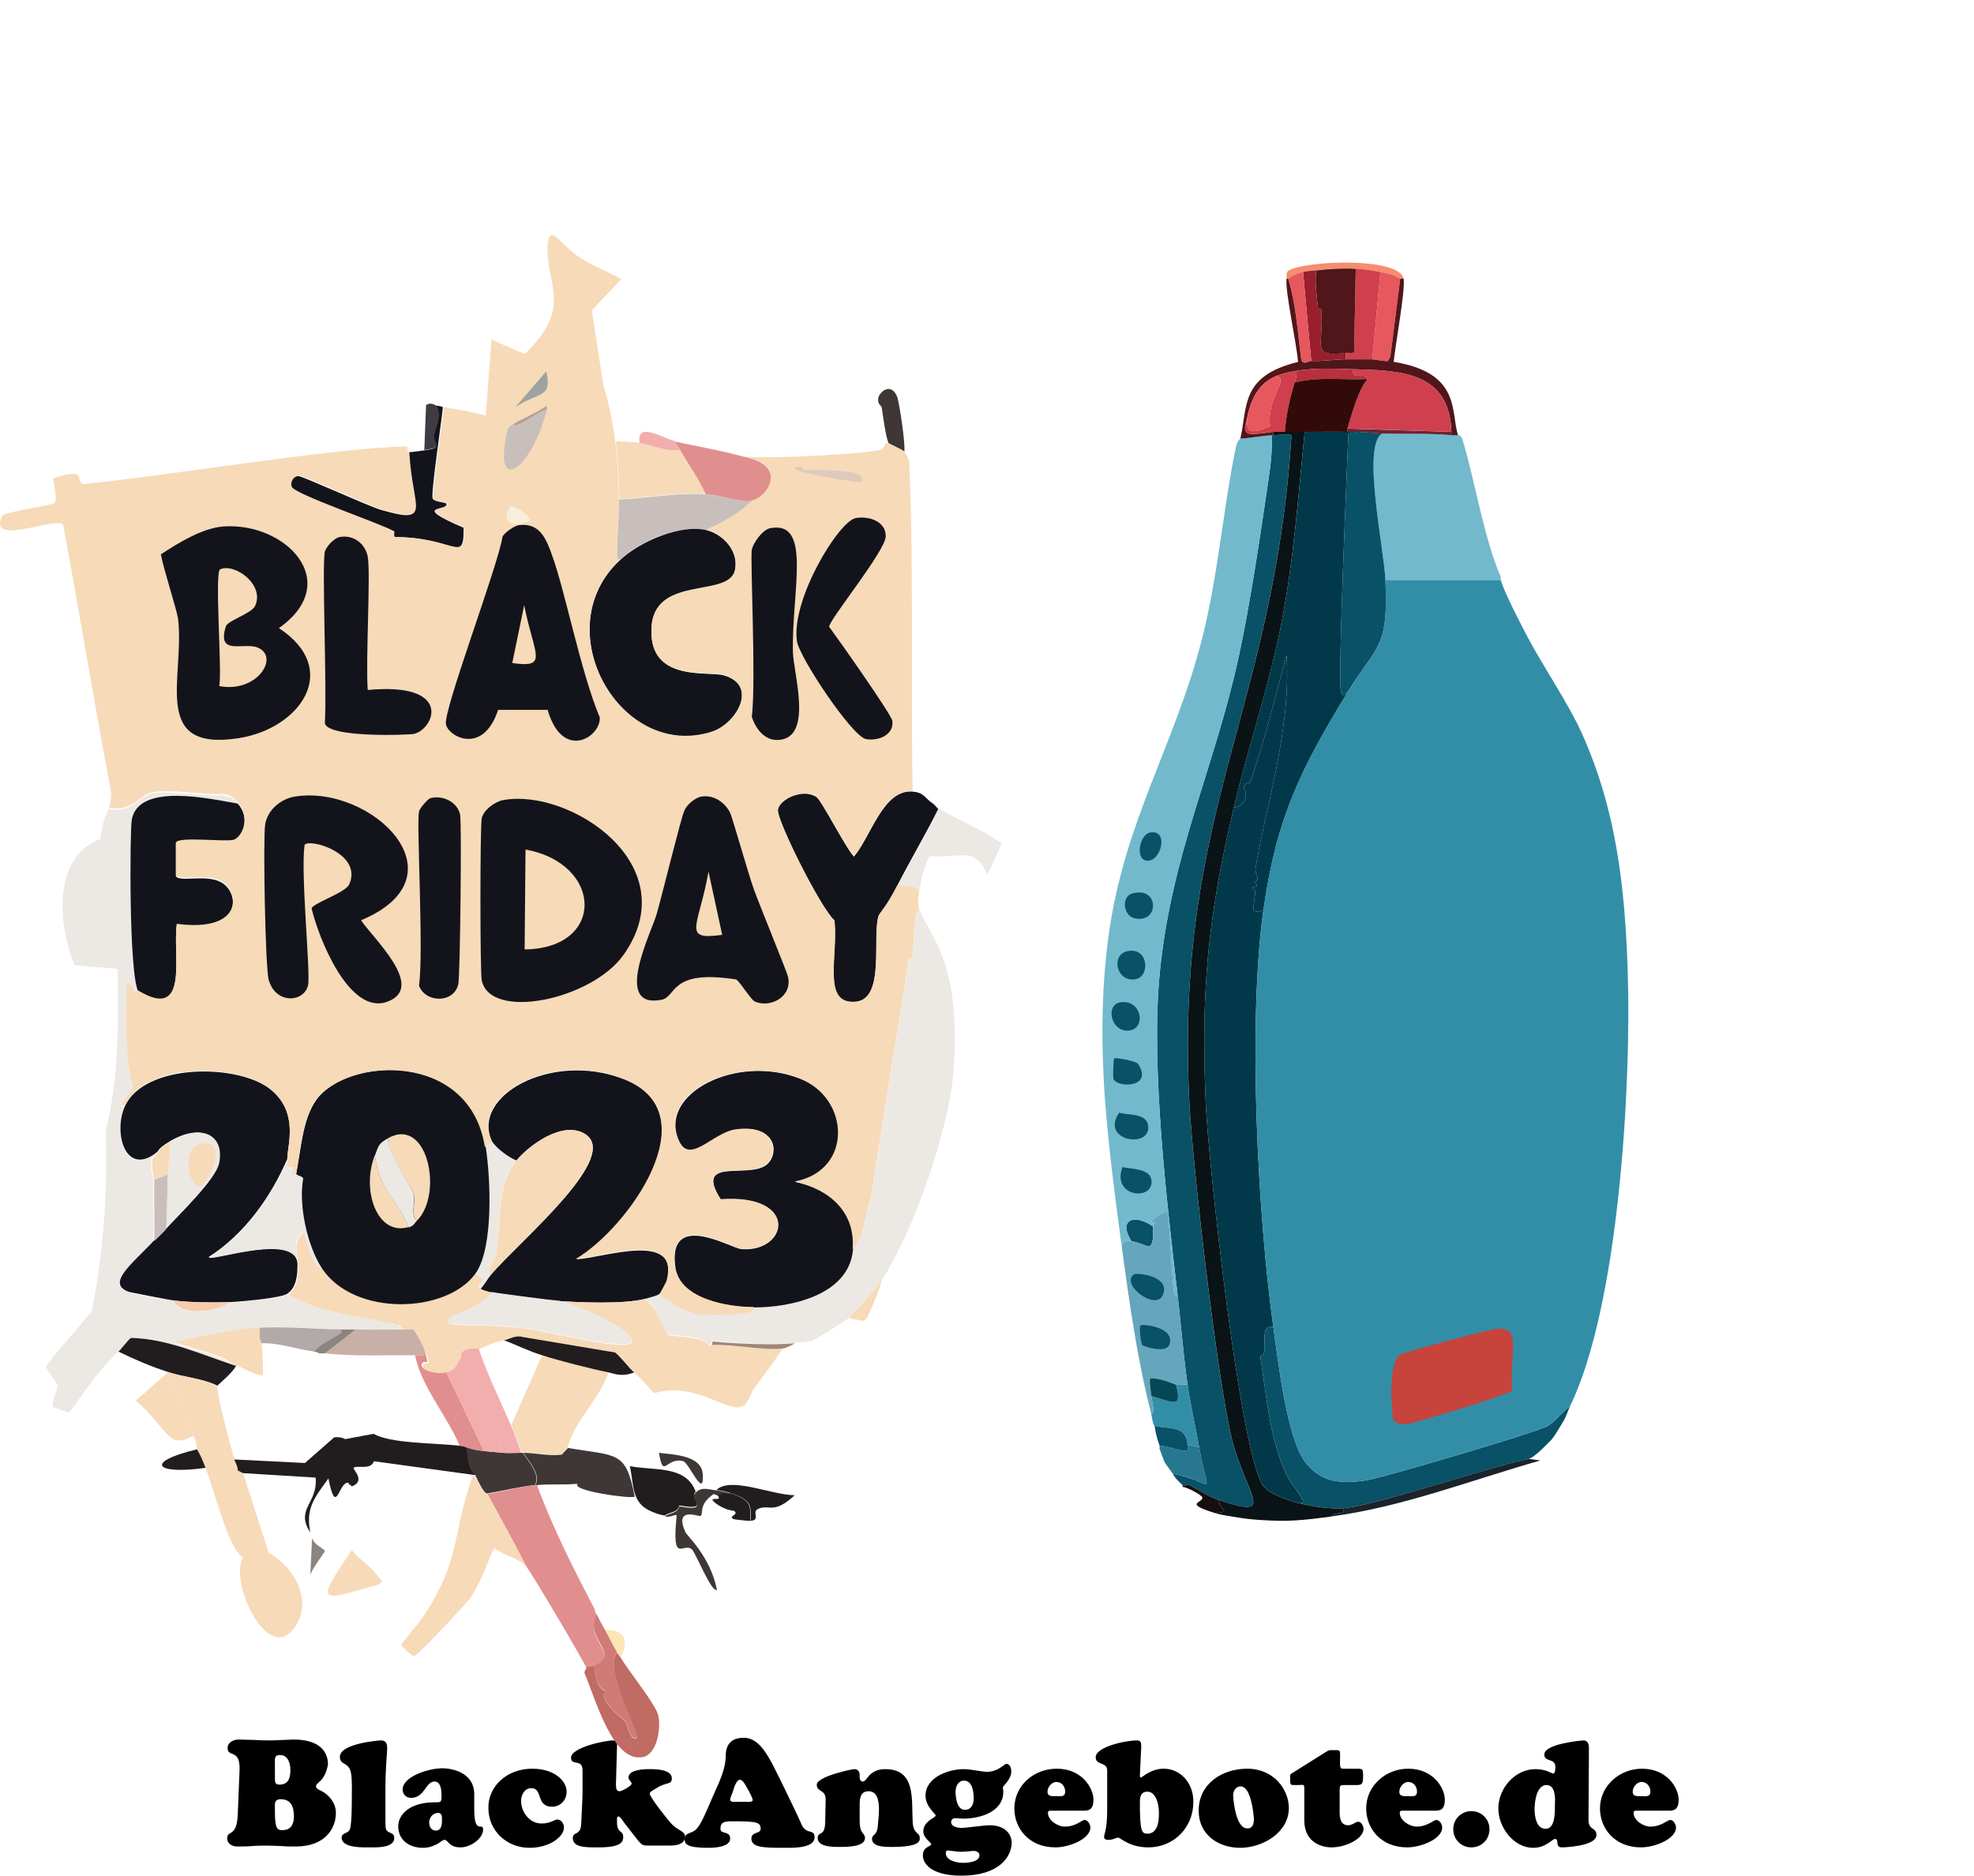 <?xml version="1.0" encoding="UTF-8"?> <svg xmlns="http://www.w3.org/2000/svg" id="Ebene_1" data-name="Ebene 1" viewBox="0 0 446.62 424.39"><defs><style> .cls-1 { fill: #0a1315; } .cls-1, .cls-2, .cls-3, .cls-4, .cls-5, .cls-6, .cls-7, .cls-8, .cls-9, .cls-10, .cls-11, .cls-12, .cls-13, .cls-14, .cls-15, .cls-16, .cls-17, .cls-18, .cls-19, .cls-20, .cls-21, .cls-22, .cls-23, .cls-24, .cls-25, .cls-26, .cls-27, .cls-28, .cls-29, .cls-30, .cls-31, .cls-32, .cls-33, .cls-34, .cls-35, .cls-36, .cls-37, .cls-38, .cls-39, .cls-40, .cls-41 { stroke-width: 0px; } .cls-2 { fill: #9ea2a1; } .cls-3 { fill: #c06b63; } .cls-4 { fill: #403b42; } .cls-5 { fill: #ece8e4; } .cls-6 { fill: #13141b; } .cls-7 { fill: #65a6bd; } .cls-8 { fill: #d07b77; } .cls-9 { fill: #d03f4e; } .cls-10 { fill: #f7dab8; } .cls-11 { fill: #c8b0a7; } .cls-12 { fill: #211d1e; } .cls-13 { fill: #01394b; } .cls-14 { fill: #f6ccad; } .cls-16 { fill: #e18e8f; } .cls-17 { fill: #f1aeac; } .cls-18 { fill: #1b232c; } .cls-19 { fill: #8b847f; } .cls-20 { fill: #ddcabd; } .cls-21 { fill: #f78c6e; } .cls-22 { fill: #f7eedb; } .cls-23 { fill: #b1aaa9; } .cls-24 { fill: #3e3736; } .cls-25 { fill: #72b9cc; } .cls-26 { fill: #320b09; } .cls-27 { fill: #682534; } .cls-28 { fill: #b82f3f; } .cls-29 { fill: #50161a; } .cls-30 { fill: #c8bfbc; } .cls-31 { fill: #9e8877; } .cls-32 { fill: #085167; } .cls-33 { fill: #c6443c; } .cls-34 { fill: #e7575e; } .cls-35 { fill: #328ea7; } .cls-36 { fill: #991f2d; } .cls-37 { fill: #160f0d; } .cls-38 { fill: #287791; } .cls-39 { fill: #054855; } .cls-40 { fill: #fee5b6; } .cls-41 { fill: #b1a492; } </style></defs><g><path class="cls-15" d="m72.1,403.29c-.3.3-.6.5-.6.9s.4.6.7.8c1.4.5,3.8,2.4,3.8,5.2,0,3.4-2.3,7.6-9.1,7.6-1.2,0-2.2,0-3.2-.1-1,0-2-.1-3.1-.1-1.2,0-2.3,0-3.5.1s-2.3.1-3.5.1c-1,0-2.2-.6-2.2-1.8,0-2.1,2.2,0,2.4-5.6l.4-9.8c.2-5.1-2.7-2.8-2.7-5.1,0-1.3,1.4-1.9,2.5-1.9,1.3,0,2.5.1,3.8.1,1.3.1,2.5.1,3.8.1.8,0,1.6-.1,2.4-.1s1.6-.1,2.4-.1c6.2,0,7.8,3,7.8,5.6-.2,1.4-.8,3.1-2.1,4.1h0Zm-9.9-1.5c0,1.3-.1,2,1,2,2,0,2.5-1.4,2.5-3.3,0-1.5-.5-3.4-2.4-3.4-1.3,0-1.1,1-1.1,2v2.7h0Zm0,8.3c0,3.9.7,4,1.7,4,1.9,0,2.6-1.3,2.6-3.1,0-2.1-.6-3.9-3-3.9-1,0-1.3.5-1.3,1.3v1.7h0Z"></path><path class="cls-15" d="m87.2,411.49c0,.6,0,1.7.1,2.3.4,1.2,1.9.6,1.9,2.1,0,2.3-4.2,2.1-5.6,2.1s-6.3.2-6.3-2.2c0-1.2,1.5-.8,1.9-2,.4-1.4.4-5.6.4-7.3,0-1.3.1-3.9-.2-5.4-.5-2.5-2.5-1.6-2.5-3.6,0-3,8.8-3.7,9.3-3.7,1.2,0,1.4.8,1.4,1.8,0,.8-.4,4.5-.4,9.4v6.5h0Z"></path><path class="cls-15" d="m107.3,409.39c0,6,2,2.7,2,4.6s-2.7,4-5.1,4c-2.7,0-2.8-1.7-3.6-1.7-.4,0-.8.4-1.6.9-.8.4-1.8.9-3.3.9-2.8,0-5.6-1.5-5.6-4.9,0-2.4,2.3-5.4,8.3-5.4,1.1,0,1.5.1,1.5-1.2,0-1.1,0-3.5-1.6-3.5-2,0-2.2,3.7-5.3,3.7-1.1,0-1.9-.8-1.9-1.9,0-2.9,5.8-4.8,9-4.8,1.9,0,7.2.8,7.2,5.9v3.4h0Zm-10.2,3c0,.9.5,1.8,1.5,1.8,1.3,0,1.4-1.4,1.4-2.4,0-.8,0-1.6-.9-1.6-1.2,0-2,1.1-2,2.2h0Z"></path><path class="cls-15" d="m120.4,400.19c5.1,0,7.8,2.8,7.8,5.2,0,1.9-1.4,3.4-3.3,3.4-3.7,0-2-4.2-4.7-4.2-1.5,0-2.3,1.5-2.3,2.9,0,2.5,1.9,5.1,4.6,5.1,2.1,0,2.9-.9,3.6-.9.9,0,1.5,1,1.5,1.8,0,2-3.1,4.6-7.8,4.6-5.1,0-9.3-3.8-9.3-9-.1-4.9,4.2-8.9,9.9-8.9h0Z"></path><path class="cls-15" d="m141.2,412.39c-.1-.2-.9-1.4-1.3-1.4s-.3.8-.3,1c-.1,3,1.4,2,1.4,3.6,0,1-.2,2.4-5.5,2.4-2.8,0-5.9.1-5.9-2.1,0-1.6,1.8-.4,1.9-3.3.1-2.4.3-5.6.3-7.1v-4.9c0-2.8-2.6-.9-2.6-2.9,0-2.3,7.7-3.9,9.5-3.9.9,0,1,.5.9,1.3l-.2,7.2c-.1,2.2-.1,3,.8,3,.5,0,2.7-1.2,2.7-1.7s-.7-.8-.7-1.4c0-1.8,3.5-1.9,4.7-1.9,1.4,0,5.1,0,5.1,2.1,0,1.5-1.3.8-3.3,2.1-.3.2-1.7.9-1.7,1.3,0,.9,4,5.8,4.6,6.5,1.5,1.9,3.4,1.9,3.4,3.3,0,1-.8,2-3.4,2h-4.8c-1.4,0-1.5-.1-2.4-1.1l-3.2-4.1h0Z"></path><path class="cls-15" d="m161.8,405.29c1.1-2.4,2.4-5.3,2.4-8,0-2.4,1.1-4.1,4.1-4.1s4.8,3,6.1,5.3c.6,1,5.7,11.4,6.9,14.2,1.1,2.6,3,1,3,3,0,2.5-4.8,2.4-6.5,2.4-4.9,0-7.8,0-7.8-2.1,0-1.6,2.1-1,2.1-2.2,0-1.5-.9-1.7-6.3-1.7-1.8,0-2.8.1-2.8,1.7,0,1.3,2.2.4,2.2,2.2,0,2-3.7,2.1-5,2.1-4.9,0-5.3-.9-5.3-2,0-1.6,1.8-1.1,2.8-2.4.8-.9,1.5-2.5,2-3.6l2.1-4.8h0Zm7.1,2.4c.3,0,1.4.1,1.4-.4s-1-2.3-1.3-2.8-.9-1.8-1.6-1.8c-.8,0-1.4,2-1.5,2.4s-.7,1.7-.7,2.1c0,.6.9.5,1.2.5h2.5Z"></path><path class="cls-15" d="m194.5,411.89c0,3.3,1.2,2.7,1.2,4,0,2.1-4.5,2-5.9,2s-4.8,0-4.8-2c0-1.6,1.6-.2,1.7-3.5l.1-5.1c.1-2.5-2-1.7-2-3.5s7.8-3.5,8.5-3.5c.8,0,1.2.6,1.2,1.3v.6c0,.4.2.9.7.9s.9-.7,1.5-1.4c.7-.7,1.7-1.4,3.6-1.4,7,0,5.9,6.9,6.2,12.1.2,2.7,1.6,2.1,1.6,3.5,0,.6.1,2-6.3,2-1.2,0-4.5.1-4.5-1.8,0-1.2,1.1-.6,1.3-2.9.2-2.4,1.1-7.9-2.1-7.9-2.2,0-2,2.4-2,3.9v2.7h0Z"></path><path class="cls-15" d="m217.5,424.39c-6.3,0-8.7-2.4-8.7-4.6,0-2,1.9-2,1.9-2.5,0-.4-1.8-1.4-1.8-2.9,0-2.4,2.8-3.1,2.8-3.6,0-.4-2.3-2-2.3-4.5,0-4.1,5.1-6,8.6-6,1.7,0,4.1.6,5.3.6,2.6,0,3.9-1.8,4.4-1.8.8,0,1.1,1,1.1,1.7,0,1.9-1.9,3.3-1.9,3.6s.1.7.1,1c0,4.6-5.3,6.1-9.1,6.1-.6,0-1.2-.1-1.8-.1s-.9.4-.9.9c0,1,1.5,1.3,2.3,1.3,1.1,0,5-.6,6.4-.6,3.5,0,5,2,5,4-.1,3.3-3,7.4-11.4,7.4h0Zm.4-2.9c1.1,0,3.7-.2,3.7-1.7,0-.7-.7-1-1.3-1-.5,0-1.8.2-2.9.2-.8,0-2.6-.3-3-.3-.3,0-.4.3-.4.5-.1,1.8,2.5,2.3,3.9,2.3h0Zm.2-18.6c-1.3,0-1.9,1.3-1.9,2.5,0,1.3.3,4.1,2.1,4.1,1.5,0,2-1.3,2-2.6,0-1.5-.3-4-2.2-4h0Z"></path><path class="cls-15" d="m238,409.69c-.4,0-.9-.1-.9.5,0,1.7,2.2,3.1,3.8,3.1,2.6,0,3.8-1.5,4.5-1.5s1.3,1,1.3,1.7c0,2.6-4.8,4.5-7.9,4.5-6.1,0-9.3-4.4-9.3-8.8,0-5.2,4.4-9,9.6-9,5.8,0,8.3,4.5,8.3,7,0,2.2-1,2.5-2.1,2.5h-7.3Zm3-4.3c0-1.2-.8-2.2-2-2.2-1.1,0-2,1.2-2,2.2,0,1.2,1.2,1,2,1s2,.3,2-1h0Z"></path><path class="cls-15" d="m257.9,401.69c0,.2,0,.5.2.5s.7-.5,1.6-1,2.1-1,3.6-1c3.6,0,6.7,3,6.7,7.5,0,5.8-4.4,10.3-10.2,10.3-4.3,0-6.3-2.2-6.8-2.2s-1.1.5-2.2.5c-.5,0-1-.1-1-.7s.7-1.6.7-6v-9c0-2-2.6-1.1-2.6-3,0-2.3,6.6-3.8,9.4-3.8.9,0,.9.7.9,1.5l-.3,6.4h0Zm1.7,3.7c-1.5,0-1.7,1.2-1.7,2.4,0,6.6.4,7.1,1.7,7.1,2.2,0,2.6-2.5,2.6-4.3.1-1.6-.4-5.2-2.6-5.2h0Z"></path><path class="cls-15" d="m271.2,409.69c0-6.1,5.3-9.5,11-9.5,6,0,9.4,4.7,9.4,8.9,0,5.6-6,9-11,9s-9.4-3-9.4-8.4h0Zm9.5-5.5c-1.1,0-1.7,1-1.7,2,.1,2.1.8,7.4,3.1,7.5,1.3.1,1.6-1,1.6-2.1-.1-1.5-.7-7.4-3-7.4h0Z"></path><path class="cls-15" d="m303.1,410.19c0,2.3,1,2.8,1.9,2.8,1,0,1.7-.8,2.3-.8.7,0,1.2,1,1.2,1.6,0,2.2-3.9,4.2-7.3,4.2-1.7,0-6.1-.8-6.1-6.1v-7c0-.6,0-.9-.2-1s-.5,0-1.3,0c-.9,0-1.3,0-1.5-.1-.2-.2-.2-.6-.2-1.4,0-.5-.1-.9.3-1.1l7.8-4.9c.8-.5.8-.4,1.8-.4,1.4,0,1.4-.1,1.4,1.4,0,1-.1,2.1.1,2.5.1.3.3.3,1.2.3h2.4c1.5,0,1.5.1,1.5,1.6,0,1.9-.2,2.1-1.6,2.1h-2.4c-1.2,0-1.3,0-1.3,1.3v5h0Z"></path><path class="cls-15" d="m317.6,409.69c-.4,0-.9-.1-.9.5,0,1.7,2.2,3.1,3.8,3.1,2.5,0,3.8-1.5,4.5-1.5s1.3,1,1.3,1.7c0,2.6-4.8,4.5-7.9,4.5-6.1,0-9.3-4.4-9.3-8.8,0-5.2,4.5-9,9.5-9,5.8,0,8.3,4.5,8.3,7,0,2.2-1,2.5-2.1,2.5h-7.2,0Zm3-4.3c0-1.2-.8-2.2-2-2.2-1.1,0-2,1.2-2,2.2,0,1.2,1.2,1,2,1s2,.3,2-1h0Z"></path><path class="cls-15" d="m332.9,417.99c-2.3,0-4.1-1.8-4.1-4.1s1.8-4.1,4.1-4.1,4.1,1.8,4.1,4.1-1.8,4.1-4.1,4.1Z"></path><path class="cls-15" d="m359.4,411.79c0,2.4,1.8,1.6,1.8,3.4,0,2.6-7.5,2.8-7.8,2.8-1.7,0-.5-1.9-1.6-1.9-.3,0-.8.5-1.6,1-.8.5-1.8,1-3.3,1-4.5,0-7.9-4.7-7.9-8.9,0-4.5,3.7-8.9,8.4-8.9,2.4,0,3.7,1,4,1,.5,0,.5-1.1.5-1.5,0-2.1-2.5-1-2.5-2.8,0-2.5,8.7-3.2,8.8-3.2,1,0,1.3.7,1.3,1.8l-.1,16.2h0Zm-9.5-7.9c-2.3,0-2.7,3.9-2.7,5.5s.4,4.4,2.5,4.4c2.3,0,2.1-4.2,2.1-5.7.1-1.3.1-4.2-1.9-4.2h0Z"></path><path class="cls-15" d="m370.5,409.69c-.4,0-.9-.1-.9.5,0,1.7,2.2,3.1,3.8,3.1,2.5,0,3.8-1.5,4.5-1.5s1.3,1,1.3,1.7c0,2.6-4.8,4.5-7.9,4.5-6.1,0-9.3-4.4-9.3-8.8,0-5.2,4.5-9,9.5-9,5.8,0,8.3,4.5,8.3,7,0,2.2-1,2.5-2.1,2.5h-7.2,0Zm2.9-4.3c0-1.2-.8-2.2-2-2.2-1.1,0-2,1.2-2,2.2,0,1.2,1.2,1,2,1s2,.3,2-1h0Z"></path></g><g><g><g><path class="cls-24" d="m162.1,337.22c.9.1,2.6.5,3.5.8-2.1-.2-2.9.4-3.1.4-.1,0-.9-.3-1-.4-3.8,2.6-2.1,4.7-3.1,5-.4.1-6-2.2-3.3,3.7.3.7,5.7,5.6,7.1,13-1.2.7-4.7-8.1-5.6-9.1-1.9-1.9-4.7,3.8-3.5-7.7-.2-.5-1.1.5-2.7.2,1.2-.9,2.8-.6,3.3-2.3,7.3,1.3,1.9-1.5,3.7-3.1,1.4-1.4,2.8-.7,4.7-.5h0Z"></path><path class="cls-19" d="m70.6,348.02c.5,1.6,2.8,2.4,2.9,2.9,0,.3-3.3,4.5-3.3,5.6l.4-8.5Z"></path></g><path class="cls-30" d="m159.7,111.82c2.9.2,7.7,2,10.4,1.5-2.8,3-6.7,5-10.4,6.6-5.9-1.3-14.9,2.5-19.3,6.6-.3,0-.8.1-.8-.2-.1-4.4.5-8.9.4-13.3,6.6-.3,13.1-1.6,19.7-1.2h0Z"></path></g><g><path class="cls-5" d="m53.8,181.82c-6-1-22.5-4.9-24,3.7-.4,2.2-.6,34.5,1.5,38.8-.2-.1-.5.4-.6.4-.9-.6-.7-2.6-2.1-1.7.1,7.7-.6,15.6,1.5,23.2-1.5,2.9-3.6,4.3-1.9,4.1-2.8,6,.2,16.4,7.3,10.4-.3.5-.7.9-1.2,1.4-.3,2.9.4,4.6.4,4.8-.1,4.6.1,9.3,0,13.9-4.8,5.2-11,9.6-5.6,11.6.5.2,8.9,1.8,9.9,1.9,1.6,3.6,10.5,2.7,12.8.4,2.5-.1,11.6-.9,13.1-1.9,7.4,4.6,18.6,5,25.3,7,.2.1-.6.9,3.3,1.2-4.4-.1-8.8.1-13.1,0h-3.5c-6-.1-12.1-.8-18.2-.4-6.5.4-13,1.8-19.3,3.3,3.7,1.3,11.6,3,13.5,5.2-7.7-2.6-15.2-6-23.4-6.2-.5.1-2.3,2.6-2.9,3.1-5.8,5.3-10.2,13.3-11,13.5-.2,0-3.5-.9-3.7-1.4-.2-.7,1.2-4.4,1.2-4.6s-2.7-3.8-2.7-4.2c0-.8,9.3-11.1,10.4-12.8,2.6-13.4,3.6-26.9,3.1-40.6,3.1-12.1,2.8-24.4,2.7-36.7l-9.7-.8c-3.8-9-5.1-24.5,5.8-28.6.5-4.7,1.9-6.4,1.9-6.8,5.1,1.2,7-2.9,9.9-3.5,3.8-.7,11.7.7,15.8.4,2.4.4,2.5.7,3.5,1.9h0Z"></path><path class="cls-6" d="m206.5,179.12c2.7.2,2.9,1.7,4.6,2.7.3.2,1,1.1,1.2,1.2-2.9,5.9-6.3,11.5-9.3,17.4-2.3,4.6-4.1,6.4-4.2,6.8-1.6,4.7,1.6,18.9-5.2,19.5-7.7.7-4-10.1-4.8-18.4-3.1-2.7-13.2-22.9-12.8-25.1.4-2.4,5.6-4.9,8.7-2.9,1.2.8,6.6,11.5,8.5,13.5,3.8-4.4,6.6-15.3,13.3-14.7h0Z"></path><path class="cls-5" d="m208.1,201.52c-1.2-1.4-3.4-1.1-5-1.2,3-5.9,6.3-11.5,9.3-17.4,4.7,2.7,9.8,4.9,14.3,7.9l-3.3,7.1c-2.9-6.6-5.8-3.7-13.1-4.2-1.2,2.5-2,5.1-2.2,7.8h0Z"></path><path class="cls-12" d="m53,308.92h.4c-.3,1.3-4.1,4.4-4.2,4.6-3.5-1.7-7.6-1.9-11.2-3.1-3.8-1.2-7.7-2.9-11.2-4.6.6-.5,2.4-3,2.9-3.1,8.1.2,15.7,3.7,23.3,6.2h0Z"></path><path class="cls-10" d="m84.4,355.32c3.6,4.1,1.3,2.1,1.6,3.1-13.5,3.8-15.1,5.1-6.4-7.7,1.2,1.6,3.4,3.1,4.8,4.6Z"></path><path class="cls-24" d="m203,89.82c.4.9,1.9,10.6,1.6,12.4-.4-.5-3.3-1.7-3.5-1.9-.6-.8-1.4-6.6-1.6-8.1-.1-.5-1-.7-.8-2.1s2.9-3.8,4.3-.3Z"></path><g><path class="cls-6" d="m100.2,92.12c-.2,2.6-2.8,19.8-2.3,20.7.4.8,3,.7,3.1,1.2.5,1.7-8.4.1,3.9,5.4.1,8.5-2.1,2.1-15.7,2.1-.4-.3-.1-1.3-.2-1.3-3.1-1.7-22.6-8.4-23.2-10-.4-1.2.5-2.5,1.7-2.5,1,0,16.2,7,18.9,7.7,11.3,3.2,6.7-.1,6-13.1.8,0,2.6-.3,3.5-.4,4.6-.6,1.9-1.1,2.3-3.7.4-2.1,1.8-4.4.4-6.4,1.3,0,1.4.3,1.6.3h0Z"></path><path class="cls-4" d="m98.7,91.72c1.4,2,0,4.3-.4,6.4-.4,2.6,2.3,3.1-2.3,3.7l.4-10.2c1.2-.7,2,.1,2.3.1Z"></path></g><g><path class="cls-5" d="m208.1,205.72c1.1,4.8,9.5,10.5,7.7,36.1-.9,13.3-9,36.5-16.2,47.7-1,1.5-6,7.4-7.3,8.5-.8.7-7.9,5.2-8.7,5.4-1.2.1-2.4.3-3.7.4-4.8.5-13.6,0-18.6-.4-.6-.1-.1.9-1,.8-.2,0-.2-.9-3.1-1.6-.9-.2-5.9-.6-6.2-.8-1.6-2.8-2.6-6.1-5.2-8.1.9-.2,2.9-.6,3.5-1.2,1.5,1.8,6.6,4.3,8.7,4.6,1.4.2,14.1.7,12.6-1.6,8.4,0,21.6-2.8,22.4-13.1,2.6-1.9,2.9-8.5,4.2-11.8,2.7-17.9,5.8-35.8,8.5-53.7,0-.2.8-.6.8-.8.4-2.4.3-9.8,1.6-10.4h0Z"></path><path class="cls-10" d="m199.5,289.62c-.1,1.3-3.1,8.4-3.5,8.7-1,1-1.3.4-2.3.2-.5-.1-.9.1-1.6-.4,1.4-1.1,6.4-7,7.4-8.5h0Z"></path></g><path class="cls-40" d="m140.4,375.02c-.2-.4-.6-.8-.8-1.2-1-1.6-1.8-3.4-2.7-5,4.7-.3,5.4,2.9,3.5,6.2h0Z"></path><path class="cls-6" d="m193,282.72c-.9,10.3-14,13.1-22.4,13.1-5.8,0-16.8-1.8-17.8-9.1-1.8-13,12.6-4.3,14.9-4.1,10.5.9,13.4-12.5-4.6-11.2-6.1-9.6,5.8-4.8,10.1-7.7,3.2-2.2,2.9-9.4-6.6-8.1-5.6.8-10.8,8.9-13.3,1.7-3.6-10.1,13.4-18.8,27.6-13.3,11.5,4.4,12.4,20.9-1,23.4,7.7,1.6,13.8,6.7,13.1,15.3h0Z"></path><path class="cls-6" d="m65,262.22c-3.8,8.8-9.8,17.1-17.8,22.2.5,1.1,20.7-6.1,20.1,2.1,0,2.1-.3,4.9-2.3,6.2-1.5,1-10.6,1.8-13.1,1.9-3.9.1-8.8.1-12.8-.4-.9-.1-9.4-1.8-9.9-1.9-5.4-1.9.8-6.4,5.6-11.6.9-.9,1.8-1.7,2.7-2.7,2.7-3,11.3-11.2,12-14.9,1.2-6.9-4.6-8.8-11.2-4.8-1.1.7-2,1.2-2.7,2.3-7.2,5.9-10.1-4.4-7.3-10.4,4.5-9.6,25.2-9.6,32.7-3.9,6.8,5.3,4,12.9,4,15.9h0Z"></path><path class="cls-6" d="m149.3,292.72c-.6.5-2.6.9-3.5,1.2-5,1.2-14.7.8-20.1.4-1.7-.1-13.7-1.7-14.7-1.9-.7-.1-1.7-.4-2.3-.8.9-.9,1.5-2.1,2.3-3.1,6.5-7.7,30.1-27.1,21.1-32.1-4.9-2.7-12.2,2.5-15.3,6.2-1.6-.6-4.8-2.9-5.4-4.2-5.1-10.3,13.2-20.6,29.6-14.3,20.1,7.7.9,34.1-10.6,40.8,5.9-.2,23.6-6.7,20.5,5-.2.2-1.4,2.7-1.6,2.8h0Z"></path><path class="cls-6" d="m159.7,119.92c3.9.9,7.5,4.8,6.6,9.1-1.4,6.8-19.7.5-18.9,14.7.6,10.5,12.9,8.1,16.4,9.1,7.9,2.3,2.8,11-2.7,12.8-20.7,6.7-37.8-23.4-20.7-39,4.4-4.1,13.5-8,19.3-6.7h0Z"></path><path class="cls-6" d="m53.8,181.82c3,3.4,1.1,8-1,8.5-1.9.5-12.3-.8-13,.6v7.3c.7,1.5,6.8-.5,10.2,1.4,4.2,2.2,5.2,11.6-10,9.7-1,6.7,3,22.2-8.7,15.1-2.2-4.3-1.9-36.7-1.5-38.9,1.5-8.6,18-4.7,24-3.7h0Z"></path><path class="cls-5" d="m67,265.72c.6.6,1.1.2,1.6,1-1.1,6,.9,15.2,4.2,20.3-2.1,0-3.6-6.3-4.1-8.5-3,2.7-1.3,5-1.3,8.1.6-8.2-19.6-1.1-20.1-2.1,8-5.1,14-13.5,17.8-22.2,0,3.6.5,1.1,1.6,2.5,0,.1-.9.7-.2,1.4-.1-.1.3-.7.5-.5h0Z"></path><path class="cls-10" d="m144.7,100.22c2.9.5,6.4,2.2,9.3,1.5,1.9,3.3,4.2,6.5,5.8,10-6.6-.4-13.1.9-19.7,1.2-.1-4.4-.2-8.8-.8-13.1,1.6.1,3.7.1,5.4.4h0Z"></path><path class="cls-5" d="m111.4,258.32c.7,1.3,3.8,3.7,5.4,4.2-4.8,5.6-3.3,14.5-4.6,21.4-.3,1.7-2.2,2.6-1.2,4.4-.8.9-1.4,2.2-2.3,3.1-2-1.2,2.8-1.5-1.2-3.5,4.2-5.8,3.4-21.5,2.3-28.6l1.6-1h0Z"></path><g><path class="cls-10" d="m110.2,337.92c3,5.5,6,11,8.9,16.6-2-2.2-4.9-2.4-7.2-4.2-.6.1-2.6,7.1-5.6,11.4-.5.7-11.7,12.9-12.6,13-.5,0-2.9-2.3-2.9-2.5,0-.5,3.8-4.6,5.4-7.1,8.2-12.8,5.9-17.5,10.8-31.3h.4c2.4,4.8,2.7,3.9,2.8,4.1.1,0,0,0,0,0h0Z"></path><path class="cls-10" d="m137.7,310.52c-2.1,6-7.7,11-9.3,17l-1.3,1.5c-2.9.4-6-.4-8.7-.4h-.4c-.8-2-1.5-4.2-2.3-6.2l7-15.9c3.5,1.3,11.4,3.3,15,4h0Z"></path></g><path class="cls-12" d="m143.5,310.52c-2.9,1.1-4.4.3-5.8,0-3.6-.7-11.5-2.7-15.1-3.9-3-.9-5.9-2.4-8.9-3.5,1.4-.3,2.8-1.3,4.4-.8l20.9,3.5c1.7,1.4,3,3.3,4.5,4.7h0Z"></path><g><path class="cls-10" d="m72.8,286.92c7.2,10.9,28.2,10.3,34.8,1.2,3.9,2-.9,2.3,1.2,3.5.6.4,1.7.6,2.3.8-1,2.7-8.2,5.1-8.7,5.4-4.2,3.1,5.1,1.4,15.8,2.7,7.6.9,28,6.7,24.4,1.9-1.9-2.5-12.9-7.8-16.8-8.1,5.4.4,15.1.8,20.1-.4,2.6,2,3.6,5.3,5.2,8.1.3.2,5.3.6,6.2.8,2.9.7,2.9,1.5,3.1,1.6.9.1.4-.8,1-.8,0,.2-.1.6,0,.8.2.7,7.5,9.7,8.9,10.4-.3.4-1.4,2.8-1.6,2.9-3.4,3.1-10.4-5.4-20.7-2.5-.3-.1-2-2.4-4.4-4.6-1.6-1.4-2.8-3.3-4.4-4.6l-20.9-3.5c-1.7-.5-3,.5-4.4.8-2.4.4-3.4,1.1-5.4,1.9-.2.1-2.6-.1-3.7.8-.4.4-.1,1-.2,1.2-1.4,1.7-.9,2.8-3.5,3.5-2.3.6-5.8-.5-5.4-1.7.5-1.6,2,1.1.8-2.5-.7-2-1.7-3.6-2.7-5.4-3.8-.3-3.1-1.1-3.3-1.2-6.7-2-17.9-2.4-25.3-7,2-1.3,2.3-4,2.3-6.2,0-3.1-1.6-5.4,1.3-8.1.4,2,1.9,8.3,4,8.3h0Z"></path><path class="cls-10" d="m177.1,305.12c-2.2,3.3-4.6,6.5-7,9.7-1.4-.8-8.7-9.8-8.9-10.4,4.9-.3,11.4,1.2,15.9.7h0Z"></path></g><path class="cls-31" d="m179.8,303.92c-.6.5-2,1.1-2.7,1.2-4.5.5-11-1-15.9-.8-.1-.2,0-.5,0-.8,5,.5,13.8.9,18.6.4h0Z"></path><g><g><path class="cls-10" d="m49.2,313.62c-.4.8,3.2,14.9,3.9,16.6.3.8.8,1.6.8,2.5l1.1.6,5.8,18c5.8,3.3,10.2,10.9,5.8,17-6.1,8.5-14.9-10.7-11.6-15.9-3.3-2-6.1-13.9-8.5-20.3-1.3-3.5-1.8-4-1.9-4.2-.1-.1.1-.9-.8-3.1-1.9-4.8-4.1-9.4-5.8-14.3,3.6,1.1,7.7,1.4,11.2,3.1h0Z"></path><path class="cls-10" d="m43.8,324.82c-5.9,3.5-5.8-1.8-13.1-7.9l7.3-6.4c1.7,4.8,3.9,9.5,5.8,14.3h0Z"></path></g><path class="cls-10" d="m58.8,300.42c-.3,3.1.4,3.3.4,3.5.1.9.5,7.1.2,7.3-2.1-.2-4.2-1.7-6-2.3h-.4c-1.9-2.2-9.9-3.9-13.5-5.2,6.4-1.5,12.9-2.9,19.3-3.3h0Z"></path></g><path class="cls-11" d="m93.6,300.82c1.1,1.8,2.1,3.4,2.7,5.4.1.6-1.1.4-2.3.4-6.8,0-13.7.3-20.5-.4l7-5.4c4.4.1,8.7,0,13.1,0Z"></path><path class="cls-23" d="m77,300.82c2,.9-3.6,2.2-5.8,5-4-.5-7.9-2-12-1.9,0-.2-.7-.4-.4-3.5,6.1-.3,12.2.3,18.2.4h0Z"></path><path class="cls-30" d="m38,265.72c-.2,4.1-.1,8.3-.4,12.4-.9,1-1.8,1.8-2.7,2.7.1-4.6-.1-9.3,0-13.9l3.1-1.2h0Z"></path><path class="cls-10" d="m38,265.72l-3.1,1.2c0-.2-.7-1.9-.4-4.8.5-.4.8-.8,1.2-1.4.7-1.1,1.6-1.6,2.7-2.3.4,2.3-.3,4.9-.4,7.3h0Z"></path><path class="cls-14" d="m51.9,294.62c-2.3,2.3-11.2,3.3-12.8-.4,3.9.5,8.8.6,12.8.4Z"></path><path class="cls-19" d="m80.5,300.82l-7,5.4h-1.2c-.3,0-.3-.3-1.2-.4,2.2-2.8,7.8-4.1,5.8-5,0,0,3.6,0,3.6,0Z"></path><g><path class="cls-16" d="m168.2,103.32c10.5,2,5.4,9.5,1.9,10-2.8.5-7.5-1.4-10.4-1.5-1.6-3.5-3.9-6.7-5.8-10-.4-.7-.9-1.2-1.2-1.9,5.2,1.1,10.4,2,15.5,3.4h0Z"></path><path class="cls-17" d="m152.8,99.82c.2.7.8,1.3,1.2,1.9-2.8.7-6.4-1-9.3-1.5-.7-5,5.1-1.1,8.1-.4h0Z"></path></g><g><path class="cls-12" d="m104.1,327.12c1.2.1,1.4.4,1.6.4.2,5.2,1.8,5.9,1.9,6.2h-.4l-22.6-3.1c-.7,2.1-3.9.8-4.6,1.5-.3.3,2.9,2.9-.4,4.2-.1,0-.3-.5-.6-.4,0,0,0-.6-.6-.4-1.9.7-2.4,7.4-4.1-1-3.1,4.3-5.2,6.7-4.1,12.2-3.5-5.3,1.8-6.6,1.2-12.4l-16.4-1-1.2-.6c0-.9-.5-1.7-.8-2.5l16,.8,6.6-5.8c1.7-.2,2.4.4,2.5.4,2.1-.4,4.3-.8,6.4-1.2,4,2.2,12.9,2,19.6,2.7h0Z"></path><path class="cls-12" d="m46.5,332.12c-11.4,1.6-14-1.3-1.9-4.2,0,.2.6.7,1.9,4.2Z"></path><path class="cls-24" d="m121.5,336.02h-.4c1.4-2.2-1.3-5.2-2.7-7.3,2.7,0,5.8.8,8.7.4l1.4-1.5c11.1,1.9,13.1.5,15.1,11-.4.6-14.6-1.3-12.9-2.9-3.2.3-6.2,0-9.2.3h0Z"></path><g><path class="cls-12" d="m157.4,337.52c-1.8,1.6,3.6,4.4-3.7,3.1-.4,1.7-2.1,1.4-3.3,2.3-1.1-.2-1.7-.4-2.7-.8-4.9-1.9-4.2-5.8-5.2-10.4,5.3,1.1,12.7-.3,14.9,5.8h0Z"></path><path class="cls-12" d="m179.8,338.32c-4.9,4.5-5.7,1.9-8.3,3.1-1.5.7.7,2.5-1.7,2.7.2-3.6.1-4.7-4.2-6.2-.9-.3-2.5-.7-3.5-.8,3.2-3.1,12.3,1.1,17.7,1.2h0Z"></path><path class="cls-12" d="m165.5,337.92c4.3,1.5,4.4,2.6,4.2,6.2-.5,0-3.5-.3-3.7-.4-1.5-.7,1.5-1,0-1.9-2.6-.2-5-2.3-4.8-2.5.3-.5,2.1.4,1.2-1,.2,0,1-.6,3.1-.4h0Z"></path><path class="cls-24" d="m149.1,328.72c3.1.4,9.6.5,9.9,4.8.4,6-3.1-2.5-4.4-2.9-3.9-1.1-4.5,4.3-5.5-1.9Z"></path></g><path class="cls-24" d="m109.5,328.32c1.4.1,2.8.3,4.2.4,1.4.1,2.8,0,4.2,0h.4c1.4,2.1,4.1,5.1,2.7,7.3-3.7.4-7.2,1.3-10.8,1.9-.1-.2-.4.7-2.7-4.2-.2-.3-1.8-.9-1.9-6.2.2,0,1.3.5,3.9.8h0Z"></path></g><g><path class="cls-6" d="m109.9,259.52c1.1,7.1,1.8,22.8-2.3,28.6-6.6,9.2-27.6,9.8-34.8-1.2-3.3-5.1-5.3-14.3-4.2-20.3-.5-.7-1-.4-1.6-1,1.1-5.3,1.4-12.4,4.6-16.8,7.2-9.8,34.9-11,38.3,10.7h0Z"></path><path class="cls-10" d="m94.4,276.12c-1.6-.6-.3-4.2-.8-6-.4-1.5-6.1-9.4-5.8-12.6,9-5,12.5,12.6,6.6,18.6Z"></path><path class="cls-5" d="m87.8,257.52c-.2,3.1,5.4,11.1,5.8,12.6.4,1.8-.8,5.4.8,6-.8.8-.6,1.1-1.9,1.6-2.7-6.6-6.4-7.6-7.7-16.2.9-2.4.8-2.7,3-4h0Z"></path><path class="cls-10" d="m92.5,277.62c-7.2,2.2-10.8-8.4-7.7-16.2,1.3,8.7,5,9.6,7.7,16.2Z"></path></g><path class="cls-10" d="m111,288.42c-1-1.9.8-2.7,1.2-4.4,1.3-6.9-.1-15.8,4.6-21.4,3.1-3.7,10.4-8.9,15.3-6.2,9,4.9-14.6,24.4-21.1,32h0Z"></path><path class="cls-5" d="m125.7,294.22c4,.4,14.9,5.6,16.8,8.1,3.7,4.7-16.8-1-24.3-1.9-10.7-1.3-20.1.4-15.8-2.7.4-.3,7.7-2.7,8.7-5.4.9.2,12.9,1.8,14.6,1.9h0Z"></path><g><path class="cls-10" d="m136.5,87.12c1.2,3.8,2.2,8.8,2.7,12.8.6,4.3.7,8.8.8,13.1.1,4.4-.5,9-.4,13.3,0,.3.5.2.8.2-17.1,15.7-.1,45.7,20.7,39,5.5-1.8,10.6-10.5,2.7-12.8-3.5-1-15.9,1.5-16.4-9.1-.8-14.2,17.5-7.9,18.9-14.7.9-4.3-2.6-8.2-6.6-9.1,3.7-1.6,7.6-3.6,10.4-6.6,3.4-.6,8.5-8-1.9-10,4.8.8,29-.6,31.1-1.5.8-.3.9-1.8,1.7-1.5.2.2,3.1,1.5,3.5,1.9.9,1,.6,1.1,1.2,2.1,1.1,24.9.3,49.9.8,74.8-6.7-.6-9.5,10.3-13.3,14.7-1.9-2-7.3-12.8-8.5-13.5-3.1-2-8.3.6-8.7,2.9-.4,2.2,9.7,22.4,12.8,25.1.9,8.2-2.9,19.1,4.8,18.4,6.8-.6,3.7-14.8,5.2-19.5.1-.4,1.9-2.2,4.2-6.8,1.6,0,3.8-.2,5,1.2-.2,1.9-.5,2.2,0,4.2-1.3.6-1.1,8-1.6,10.6,0,.2-.8.6-.8.8-2.7,17.9-5.8,35.8-8.5,53.7-1.3,3.3-1.6,9.9-4.2,11.8.7-8.5-5.4-13.6-13.1-15.3,13.3-2.5,12.5-19,1-23.4-14.3-5.4-31.2,3.2-27.6,13.3,2.5,7.1,7.8-1,13.3-1.7,9.4-1.3,9.7,5.9,6.6,8.1-4.2,2.9-16.1-1.8-10.1,7.7,18-1.3,15.1,12.2,4.6,11.2-2.3-.2-16.6-9-14.9,4.1,1,7.3,12,9.1,17.8,9.1,1.6,2.2-11.1,1.8-12.6,1.6-2.1-.3-7.2-2.8-8.7-4.6.2-.1,1.5-2.6,1.6-2.9,3.1-11.8-14.6-5.3-20.5-5,11.5-6.7,30.8-33.1,10.6-40.8-16.4-6.3-34.7,4-29.6,14.3l-1.6,1.2c-3.4-21.7-31-20.4-38.3-10.6-3.1,4.4-3.4,11.4-4.4,16.7-.2-.2-.6.4-.6.4-.7-.7.2-1.3.2-1.4-1.1-1.4-1.6,1.1-1.6-2.5,0-2.9,2.8-10.6-4.1-15.9-7.4-5.7-28.2-5.8-32.7,3.9-1.7.2.4-1.2,1.9-4.1-2.1-7.6-1.4-15.5-1.5-23.2,1.4-.9,1.2,1.2,2.1,1.7,0,0,.4-.5.6-.4,11.7,7.1,7.7-8.4,8.7-15.1,15.2,2,14.3-7.4,10-9.7-3.4-1.8-9.6.2-10.2-1.4v-7.3c.6-1.4,11-.1,13-.6,2-.6,4-5.1,1-8.5-1.1-1.2-1.2-1.5-3.3-1.9-4.2.3-12.1-1.1-15.9-.4-2.9.5-4.8,4.7-9.9,3.5.2-1.2.6-2.4.4-3.7-3.8-20.1-7.1-40.2-10.8-60.3-1.5-2-17.3,5.2-13.8-2,.5-.9,11.4-2.4,11.8-2.9.9-1.1-.5-5.1-.2-5.6,8.1-2.7,4.7.9,6.8,1.3,18.6-1.8,57.3-8.3,73.1-8.5.4,0-.1,1.2.6,1.2.7,13,5.3,16.3-6,13.1-2.7-.7-17.9-7.8-18.9-7.7-1.2,0-2.1,1.4-1.7,2.5.6,1.7,20.1,8.3,23.2,10.1.1.1-.2,1.1.2,1.3,13.6,0,15.7,6.3,15.7-2.1-12.3-5.3-3.3-3.7-3.9-5.4-.1-.4-2.7-.3-3.1-1.2-.5-.9,2.1-18.1,2.3-20.7,3.2.5,6.3,1.1,9.5,1.9l1.3-17.2,7.5,3.3c11-10.6,4.9-15.4,5.2-24.2.2-6.1,2.9-.4,7.5,2.5,3.3,2.1,9,4.3,9.1,4.8l-6.6,7,2.6,16.9h0Z"></path><g><path class="cls-6" d="m76.8,121.52c3.1-.6,5.8,1.4,6.4,4.4.7,3.9-.5,23.1,0,30.2,19.2-1.8,15.2,8.6,10.6,9.9-1,.3-20.1,1-20.3-2.5.5-7.6-.7-35.5,0-38.7.3-1.2,2.2-3.1,3.3-3.3h0Z"></path><g><path class="cls-6" d="m193.6,117.22c2.8-.5,6.8.6,6.8,4.1,0,3.3-12.9,19-12.8,20.5,2,2.7,14.2,20,14.3,21.3.4,3.3-3.4,4.6-6,4.1-3.2-.7-15.2-18.7-15.6-22.2-1.3-9.4,9.4-27,13.3-27.8h0Z"></path><path class="cls-6" d="m174.2,119.52c9.6-1.9,4.9,14.2,5.2,28,.1,4.8,4.7,19.5-3.3,19.9-3.1.2-5.1-2.5-6-5.2,1-8.4-.4-35.4,0-37.9.4-1.6,2.4-4.4,4.1-4.8h0Z"></path></g><g><path class="cls-6" d="m66.8,180.22c17.3-2.7,38.7,18,14.9,28,2.5,3.9,14.8,15.1,6,18.4-8.7,3.3-15.7-14.6-17.2-21.1.4-1.2,7.6-3.5,8.5-5.4,3.2-7.1-9.3-10.6-10.1-8.9-.9,6.7,1.4,28.9.8,31.7-.9,3.9-7.3,4.4-8.9-1.2-.8-2.8-1.3-32.2-.8-35.2.5-3.2,3.5-5.8,6.8-6.3h0Z"></path><path class="cls-6" d="m97.3,180.62c2.8-.8,6.2.8,6.8,3.7.4,1.9,0,36.4-.4,38.3-.9,4.4-7.4,4.4-8.9.4,1.1-7.6-.6-36.8,0-39.4.1-.7,2-2.8,2.5-3h0Z"></path></g><path class="cls-30" d="m116.1,96.02c.9,1.2,4.7-2.3,7.7-3.5-3.8,14.5-12.6,19.8-8.9,4.5.2-.5.9-.8,1.2-1Z"></path><path class="cls-20" d="m180.4,105.62c1.1-.2,1.4.8,1.6.8,2.8,0,15.1-.5,12.8,2.7-4.9-.4-18.1-2.9-14.4-3.5h0Z"></path><path class="cls-2" d="m123.6,84.02c1.4,6.2-1.6,4.5-7,8.1l7-8.1Z"></path><path class="cls-22" d="m115.5,114.52c.6-.2,4.2,1.6,4.4,3.3-7.3,2.9-5.1-3-4.4-3.3Z"></path><path class="cls-41" d="m123.8,92.52c-3.1,1.2-6.8,4.6-7.7,3.5.6-.6,6-2.9,7.5-4.2l.2.7Z"></path><g><path class="cls-6" d="m113.9,181.02c15.1-2.7,41.5,14.7,27.2,35-7.2,10.2-30.2,15-32.1,5.8-.4-1.8-.4-34.9,0-36.7.5-2,3.1-3.8,4.9-4.1Z"></path><path class="cls-10" d="m118.9,192.22c17.6,3.2,18.1,22.4-.2,22.6l.2-22.6Z"></path></g><g><path class="cls-6" d="m50.5,119.12c14.2-1,27.3,12.6,12.6,23,14.2,9.3,4.9,22.7-9.1,24.9-20,3.1-12.2-13.6-13.7-26.9-.3-2.3-3.2-10.9-3.9-14.7,4-2.6,9.3-5.9,14.1-6.3h0Z"></path><path class="cls-10" d="m49.8,128.82c3.3-1.5,10.2,3.5,7.9,8.3-.8,1.7-6.2,3.3-6.6,4.6-2.1,6.8,4,3.5,7.2,4.8,5.1,2.1-.2,10.4-8.7,8.7.7-3-1.1-25.8.2-26.4h0Z"></path></g><g><path class="cls-6" d="m117.4,118.82c4.8-.6,6.2,3.2,7.5,6.8,3,8.2,6.5,26.5,10.8,36.7.3,4.4-8.4,10-11.8-1.7h-11.2c-3.4,10.3-11.2,6.1-11.8,3.3-.7-3.1,11.8-35.9,12.8-42.5.5-1,2.8-2.5,3.7-2.6h0Z"></path><path class="cls-10" d="m118.6,136.92c2.2,11.3,5.7,14.3-2.7,13.1l2.7-13.1Z"></path></g><g><path class="cls-6" d="m158.8,180.22c2.7-.4,5.2,1.3,6.4,3.7.5,1,4,13.5,5.4,17.4,1.3,3.6,7.5,18.7,7.7,19.7,1,4.6-4.1,7.1-7.5,5.6-.9-.4-3.1-4.1-4.2-5-15.3-2.4-13.4,4-17,4.6-11.1,2.1-2.1-15.5-1-19.5,1.2-4.2,5.6-22.1,6.2-23.2.5-1.4,2.5-3.1,4-3.3h0Z"></path><path class="cls-10" d="m160.3,197.22l3.1,14.3c-9.3,1.3-5.3-1.8-3.1-14.3Z"></path></g></g></g><g><path class="cls-16" d="m121.1,336.02h.4c3.6,9.8,8.3,19,13.1,28.2,0,0-.1.3.4,1.2-3,5.6,5.6,8.9-.4,11.6-1.4.6-2-.2-1.9.4-.8-1.9-12.6-21.8-13.5-22.8-2.9-5.6-5.9-11.1-8.9-16.6,3.6-.6,7.1-1.6,10.8-2h0Z"></path><g><path class="cls-3" d="m140.4,375.02c1.9,3.2,7.8,10.4,8.5,13s-.1,8.7-3.3,9.5c-6.9,1.6-10.8-13-13.3-18.8-.3-.6.5-1.2.4-1.4,0-.6.5.2,1.9-.4-.2,1.9.6,5.2,2.3,5.6-1.6,2.5,4.4,6.6,4.6,7,.4.5,1.1,4.6,2.5,3.7.9-.6-7.6-15.6-4.4-19.3.2.3.5.7.8,1.1h0Z"></path><path class="cls-8" d="m136.9,368.82c.9,1.6,1.7,3.4,2.7,5-3.1,3.7,5.4,18.7,4.4,19.3-1.4.9-2.1-3.2-2.5-3.7-.3-.4-6.2-4.5-4.6-7-1.7-.4-2.6-3.7-2.3-5.6,6-2.7-2.6-6,.4-11.6.6,1.3,1.3,2.5,1.9,3.6h0Z"></path></g><path class="cls-16" d="m101,310.52l8.5,17.8c-2.6-.2-3.7-.8-3.9-.8s-.3-.3-1.6-.4c-2.9-6.9-8.6-13.2-10.1-20.5,1.3,0,2.4.2,2.3-.4,1.2,3.6-.2.9-.8,2.5-.3,1.3,3.3,2.4,5.6,1.8h0Z"></path><path class="cls-17" d="m113.7,328.72c-1.4-.1-2.8-.3-4.2-.4l-8.5-17.8c2.6-.7,2-1.8,3.5-3.5,3.5,3.6,7.2,15.6,9.2,21.7h0Z"></path><path class="cls-17" d="m108.3,305.12c2,6,4.8,11.6,7.3,17.4.9,2,1.6,4.2,2.3,6.2-1.4,0-2.9.1-4.2,0-2.1-6-5.8-18-9.3-21.6.1-.1-.2-.8.2-1.2,1.1-1,3.5-.8,3.7-.8h0Z"></path></g><g><path class="cls-5" d="m37.6,278.02c.3-4.1.2-8.3.4-12.4.1-2.4.8-4.9.4-7.3,6.6-4,12.5-2,11.2,4.8-.7,3.7-9.3,11.9-12,14.9h0Z"></path><path class="cls-10" d="m45.9,258.72c6.1-.4,1,9.5-.8,9.7-2.5.1-4.3-9.3.8-9.7Z"></path></g></g></g><g><path class="cls-25" d="m312.71,98.09c5.22.13,10.45-.09,15.67.37h1.49c.03.08.6-.43,1.12,1.31,2.68,8.97,4.9,22.58,8.58,30.77.03.24-.05.56,0,.75h-26.11c-.34-7.38-5.39-30.47-.75-33.19Z"></path><g><g><path class="cls-32" d="m288.09,300.25c1.02,7.37,3.09,25.03,7.09,30.4,3.66,4.91,8.35,5.14,13.99,4.29,3.42-.51,38.7-10.89,41.03-12.31,1.93-1.18,3.21-3.18,5.04-4.48-.53,1.09-.85,2.29-1.49,3.36-.65,1.08-1.95,3.31-2.61,4.1-.15.18-2.47,2.5-2.61,2.61-.84.66-1.57,1.48-2.61,1.86-9.41,1.93-35.33,10.82-42.15,11.19-3.05.16-6.73-.39-9.7-1.12,2.39.02-1.69-3.46-3.36-7.27-3.6-8.27-4.16-17.35-5.59-26.11,2.5-.21-.82-7.24,2.98-6.53Z"></path><path class="cls-32" d="m275.78,339.41c-2.3-.78-4.43-2.17-6.53-3.36-.27-.15-1.44.15-1.68,0-.09-.06-1.13-1.15-1.49-1.49-.15-.14-.54-.86-.75-1.12,9.89,1.87,8.19,6.3,5.97-5.97-.85-4.7-1.93-9.46-2.61-14.17-.96-6.65-1.46-13.46-2.24-20.14-2.52-21.55-6.06-51.74-4.1-72.54,2.56-27.17,12.42-46.75,17.9-71.98,2.6-11.97,4.91-27.6,6.71-39.91.48-3.3.95-6.9.75-10.26.12,0,.25,0,.37,0,2.38-.06,3.86-.49,4.1.19-4,62.35-26.31,84.83-23.12,150.31.71,14.6,6.38,63.65,9.7,76.83,3.15,12.53,10.37,18.15-2.98,13.61Z"></path><path class="cls-32" d="m312.71,98.09c-4.64,2.73.41,25.82.75,33.19.72,15.72-1.96,14.52-8.58,25.36-.82.56-1.13,1.16-1.49-.19-.76-2.83,1.43-51.19,1.68-58.37l2.05-.37c1.88.03,3.78.33,5.59.37Z"></path><path class="cls-1" d="m290.7,97.72c1.49,0,2.98,0,4.48,0-1.44,14.41-2.46,28.84-5.22,43.08-2.74,14.16-7.5,27.94-10.82,41.96-5.85,24.77-7.46,41.21-6.34,66.95.54,12.38,7.71,79.34,13.05,86.53,1.4,1.88,5.95,3.36,8.21,3.92,2.97.73,6.65,1.28,9.7,1.12.98,1.7-1.63.53-2.61,1.86-6.54.87-9.71,1.22-16.41.75-2.03-.14-3.96-.39-5.97-.75-1.27-.23-2.48-.36-3.73-.75,3.81-.45.72-.79.75-2.98,13.35,4.54,6.14-1.08,2.98-13.61-3.31-13.18-8.99-62.23-9.7-76.83-3.19-65.48,19.12-87.96,23.12-150.31-.24-.68-1.73-.25-4.1-.19v-.75c.87,0,1.74,0,2.61,0Z"></path><path class="cls-13" d="m285.85,205.88c-3.54,25.19-1.33,68.71,2.24,94.36-3.8-.71-.49,6.32-2.98,6.53,1.44,8.76,1.99,17.84,5.59,26.11,1.66,3.82,5.75,7.29,3.36,7.27-2.25-.55-6.81-2.04-8.21-3.92-5.35-7.19-12.51-74.15-13.05-86.53-1.12-25.74.49-42.18,6.34-66.95,2.4-.31,3.42-2.68,2.24-4.66.57-1.36,1.38-.8,1.49-1.12,3.27-9.38,5.59-19.14,8.21-28.72,1.16,17.45-5.43,36.8-7.09,48.86-.02.16,1.43,2.61-.37,2.24,1.85,1.56-.36,1.23-.37,1.49,0,.13.75.62.75.75-.11,3.33-1.62,5.61,1.86,4.29Z"></path><path class="cls-13" d="m304.88,97.72c.75.01,1.49-.01,2.24,0l-2.05.37c-.25,7.18-2.44,55.55-1.68,58.37.36,1.35.67.74,1.49.19-10.61,17.39-16.1,28.45-19.02,49.23-3.48,1.32-1.98-.96-1.86-4.29,0-.13-.75-.62-.75-.75.02-.26,2.22.07.37-1.49,1.8.37.35-2.08.37-2.24,1.65-12.06,8.25-31.41,7.09-48.86-2.62,9.58-4.94,19.34-8.21,28.72-.11.32-.92-.24-1.49,1.12,1.18,1.98.17,4.35-2.24,4.66,3.31-14.02,8.07-27.8,10.82-41.96,2.76-14.24,3.79-28.67,5.22-43.08,3.23,0,6.47-.05,9.7,0Z"></path></g><g><path class="cls-35" d="m339.56,131.29c.84,2.84,4.34,9.59,5.97,12.68,3.62,6.87,9.35,15.25,12.31,21.82,7.94,17.63,9.83,35.21,10.44,54.27.82,25.54-2,75.35-13.05,98.09-1.83,1.3-3.1,3.3-5.04,4.48-2.33,1.42-37.61,11.79-41.03,12.31-5.63.85-10.33.62-13.99-4.29-3.99-5.37-6.06-23.03-7.09-30.4-3.56-25.65-5.78-69.17-2.24-94.36,2.92-20.79,8.41-31.84,19.02-49.23,6.62-10.85,9.29-9.65,8.58-25.36h26.11Z"></path><path class="cls-33" d="m338.63,300.62c5.83-.41,2.85,4.95,3.54,13.99-2.54,1.59-22.79,7.57-24.06,7.65-.91.06-2.26-.08-2.8-.93-.4-.64-1.42-12.58,1.31-14.73.89-.71,20.87-5.89,22.01-5.97Z"></path></g><path class="cls-18" d="m345.9,330.08l2.61.37c-15.65,4.44-31.17,10.52-47.37,12.68.98-1.33,3.59-.16,2.61-1.86,6.81-.37,32.73-9.26,42.15-11.19Z"></path></g><g><path class="cls-35" d="m268.7,313.3c.68,4.72,1.76,9.48,2.61,14.17-.83-.15-1.74-.62-2.61-.37-.28-4.59-3.66-3.64-7.46-4.48-.01-.04-.09.27-.37-.75-.25-.89-.26-1.43-.37-1.86.92-.67.13-2.7,0-4.1,4.79,1.19,7.08,3.22,5.59-2.61.74.14,1.8-.1,2.61,0Z"></path><path class="cls-32" d="m260.86,277.5c.28,6.95-1.34,3.77-4.85,3.36-3.21-5.04.81-6.28,4.85-3.36Z"></path><g><path class="cls-25" d="m287.72,98.47c.21,3.36-.26,6.96-.75,10.26-1.8,12.31-4.11,27.94-6.71,39.91-5.49,25.24-15.35,44.81-17.9,71.98-1.96,20.8,1.58,50.99,4.1,72.54-.25,0-.68.09-.75-.19-.52-2.2-.94-14.16-1.49-18.65-.49-.84-5.66,2.86-2.98,2.24-.1.12-.37.88-.37.93-4.04-2.92-8.06-1.68-4.85,3.36-1.32-.16-1.73-.12-2.24,1.12-1.6-11.85-3.55-26.66-4.1-38.42-.5-10.79-.33-20.97,1.12-31.7,3.51-26.05,15.14-43.42,21.26-67.7,3.53-14,4.6-28.46,7.46-42.52.44-2.14,1.09-2.29,1.12-2.42,2.36-.09,4.74-.64,7.09-.75Z"></path><g><path class="cls-32" d="m253.22,251.76c1.86.62,6.07.04,6.53,2.8.92,5.48-11.02,3.69-6.53-2.8Z"></path><path class="cls-32" d="m253.96,264.07c1.9.44,6.11.31,6.53,2.8.83,4.98-9.13,4.12-6.53-2.8Z"></path><path class="cls-32" d="m255.08,215.21c4.81-.99,5.19,5.73,1.86,6.34-4.34.79-5.73-5.54-1.86-6.34Z"></path><path class="cls-32" d="m253.59,226.77c4.7-.59,5.64,5.62,2.24,6.34-4.4.93-6-5.87-2.24-6.34Z"></path><path class="cls-32" d="m252.1,239.45c.21-.18,4.91.53,5.41,1.31,3.51,5.4-4.76,5.43-5.59,3.36-.15-.37-.03-4.48.19-4.66Z"></path><path class="cls-32" d="m256.2,202.15c6.21-1.72,6.14,7.05.37,5.59-2.39-.61-2.94-4.88-.37-5.59Z"></path><path class="cls-32" d="m260.3,188.35c4.36-.67,2.27,7.18-1.12,6.34-2.32-.57-1.32-5.97,1.12-6.34Z"></path></g></g><path class="cls-38" d="m268.7,327.1c.87-.25,1.78.23,2.61.37,2.22,12.26,3.92,7.84-5.97,5.97-.29-.37-1.79-2.47-1.86-2.61-.07-.14-.82-2.22-1.12-2.98-.07-.17.07-.56,0-.75,1.68,0,4.86,1.39,6.15,1.12.35-.07.13-1.1.19-1.12Z"></path><path class="cls-32" d="m268.7,327.1c-.06.02.16,1.05-.19,1.12-1.29.27-4.47-1.13-6.15-1.12-1.03-2.83-1.05-4.25-1.12-4.48,3.8.83,7.18-.11,7.46,4.48Z"></path><g><path class="cls-7" d="m266.46,293.16c.78,6.68,1.28,13.49,2.24,20.14-.81-.1-1.87.14-2.61,0-.42-.08-2.88-1.38-5.78-1.49-.44.36.11,3.34.19,4.1.13,1.4.92,3.43,0,4.1-3.21-12.49-4.99-25.28-6.71-38.04.51-1.24.92-1.27,2.24-1.12,3.51.41,5.13,3.6,4.85-3.36,0-.05.27-.82.37-.93-2.68.62,2.5-3.08,2.98-2.24.55,4.49.97,16.45,1.49,18.65.07.28.49.19.75.19Z"></path><path class="cls-32" d="m256.58,288.31c.48-.34,8.3.25,6.53,4.66-1.52,3.79-9.76-2.36-6.53-4.66Z"></path><path class="cls-32" d="m258.07,299.87c.36-.3,7.79.31,6.53,4.29-.71,2.25-5.92.43-6.15.19-.3-.32-.82-4.11-.37-4.48Z"></path></g><path class="cls-39" d="m266.09,313.3c1.49,5.83-.81,3.8-5.59,2.61-.07-.77-.63-3.74-.19-4.1,2.9.11,5.36,1.41,5.78,1.49Z"></path></g><path class="cls-37" d="m275.78,339.41c-.02,2.2,3.07,2.54-.75,2.98-7.45-2.29-2.91-2.29-2.98-3.54-.03-.51-3.37-2.34-4.48-2.42v-.37c.24.15,1.41-.15,1.68,0,2.1,1.19,4.23,2.57,6.53,3.36Z"></path><g><g><path class="cls-21" d="m317.56,63.03c-.27-.03-.62.05-.75,0-1.28-.55-.93-.84-4.48-1.49-1.86-.34-3.71-.65-5.59-.75-3.01-.15-5.96,0-8.95.37-.99.12-2,.13-2.98.37-1.1.27-2.44.77-3.36,1.49h-.37c.08-.73-.26-1.33.56-1.86,4.11-2.22,24.82-3.02,25.92,1.86Z"></path><path class="cls-9" d="m312.34,61.54l-1.86,19.77c-1.99-.01-3.98-.01-5.97,0v-1.49c.49-.07,1.59.2,1.86-.19q.19-9.42.37-18.84c1.89.1,3.74.4,5.59.75Z"></path><path class="cls-34" d="m316.81,63.03q-1.12,8.86-2.24,17.72l-.56.93c-.23.18-3.23-.37-3.54-.37l1.86-19.77c3.54.66,3.19.94,4.48,1.49Z"></path><path class="cls-36" d="m297.79,61.17c-.35,2.73.09,5.69.37,8.39.03.29.72.08.75.37.8,7.84-2.77,11.11,5.59,9.88v1.49c-2.64.01-5.18.48-7.83.37l-1.86-20.14c.99-.24,1.99-.25,2.98-.37Z"></path><path class="cls-34" d="m296.67,81.68c-.83-.03-1.42.98-2.24-.19-.81-6.11-1.24-12.77-2.98-18.46.91-.72,2.26-1.23,3.36-1.49l1.86,20.14Z"></path><path class="cls-29" d="m306.74,60.8q-.19,9.42-.37,18.84c-.27.39-1.38.12-1.86.19-8.36,1.22-4.8-2.04-5.59-9.88-.03-.29-.72-.08-.75-.37-.28-2.71-.72-5.66-.37-8.39,3-.37,5.94-.53,8.95-.37Z"></path></g><g><path class="cls-29" d="m296.67,81.68c2.65.11,5.19-.36,7.83-.37,1.99-.01,3.98-.01,5.97,0,.31,0,3.31.55,3.54.37l.56-.93q1.12-8.86,2.24-17.72c.13.05.48-.03.75,0,.49,2.15-1.86,15.06-2.24,18.84,15.21,2.48,12.88,11.16,14.55,16.6h-1.49v-.75c-.41-13.75-11.77-13.89-22.38-14.17-4.38-.12-8.28-.36-12.68.37-1.73.29-2.8.46-4.48,1.12-4.13,1.64-5.93,5.51-6.71,9.7-.21,1.11-.96,2.35.19,3.36,2.5.31,4.77-.38,5.78-.37v.75c-.12,0-.25,0-.37,0-2.35.11-4.73.65-7.09.75,1.64-7.44.09-14.17,13.05-17.34-.36-4.37-2.95-15.9-2.61-18.84h.37c1.75,5.69,2.17,12.35,2.98,18.46.81,1.17,1.41.15,2.24.19Z"></path><path class="cls-27" d="m328.37,97.72v.75c-5.22-.47-10.44-.24-15.67-.37-1.82-.05-3.71-.35-5.59-.37-.75-.01-1.49.01-2.24,0,.03-.24-.05-.55,0-.75q11.75.37,23.5.75Z"></path><path class="cls-9" d="m328.37,97.72q-11.75-.37-23.5-.75c3.28-11.6,4.57-10.59,4.48-11.19-.29-1.82-3.19.61-3.36-2.24,10.61.28,21.97.42,22.38,14.17Z"></path><path class="cls-9" d="m293.31,83.92c.12.91-.11,1.76-.37,2.61-1.16,3.78-1.92,7.25-2.24,11.19-.87,0-1.74,0-2.61,0-1.01,0-3.28.69-5.78.37-1.14-1.01-.39-2.25-.19-3.36-.16,3.74,1.84,3.17,5.22,1.68-.77-6.65,4.38-10.42,1.49-11.38,1.67-.66,2.75-.83,4.48-1.12Z"></path><path class="cls-34" d="m288.84,85.04c2.89.96-2.26,4.73-1.49,11.38-3.38,1.49-5.39,2.06-5.22-1.68.78-4.19,2.59-8.06,6.71-9.7Z"></path><path class="cls-28" d="m305.99,83.55c.17,2.84,3.07.42,3.36,2.24-5.48.22-11.06-.6-16.41.75.26-.85.49-1.7.37-2.61,4.4-.73,8.3-.49,12.68-.37Z"></path><path class="cls-26" d="m309.35,85.78c.09.6-1.2-.41-4.48,11.19-.05.19.03.51,0,.75-3.23-.05-6.47,0-9.7,0-1.49,0-2.98,0-4.48,0,.32-3.94,1.08-7.41,2.24-11.19,5.35-1.34,10.93-.53,16.41-.75Z"></path></g></g></g></svg> 
